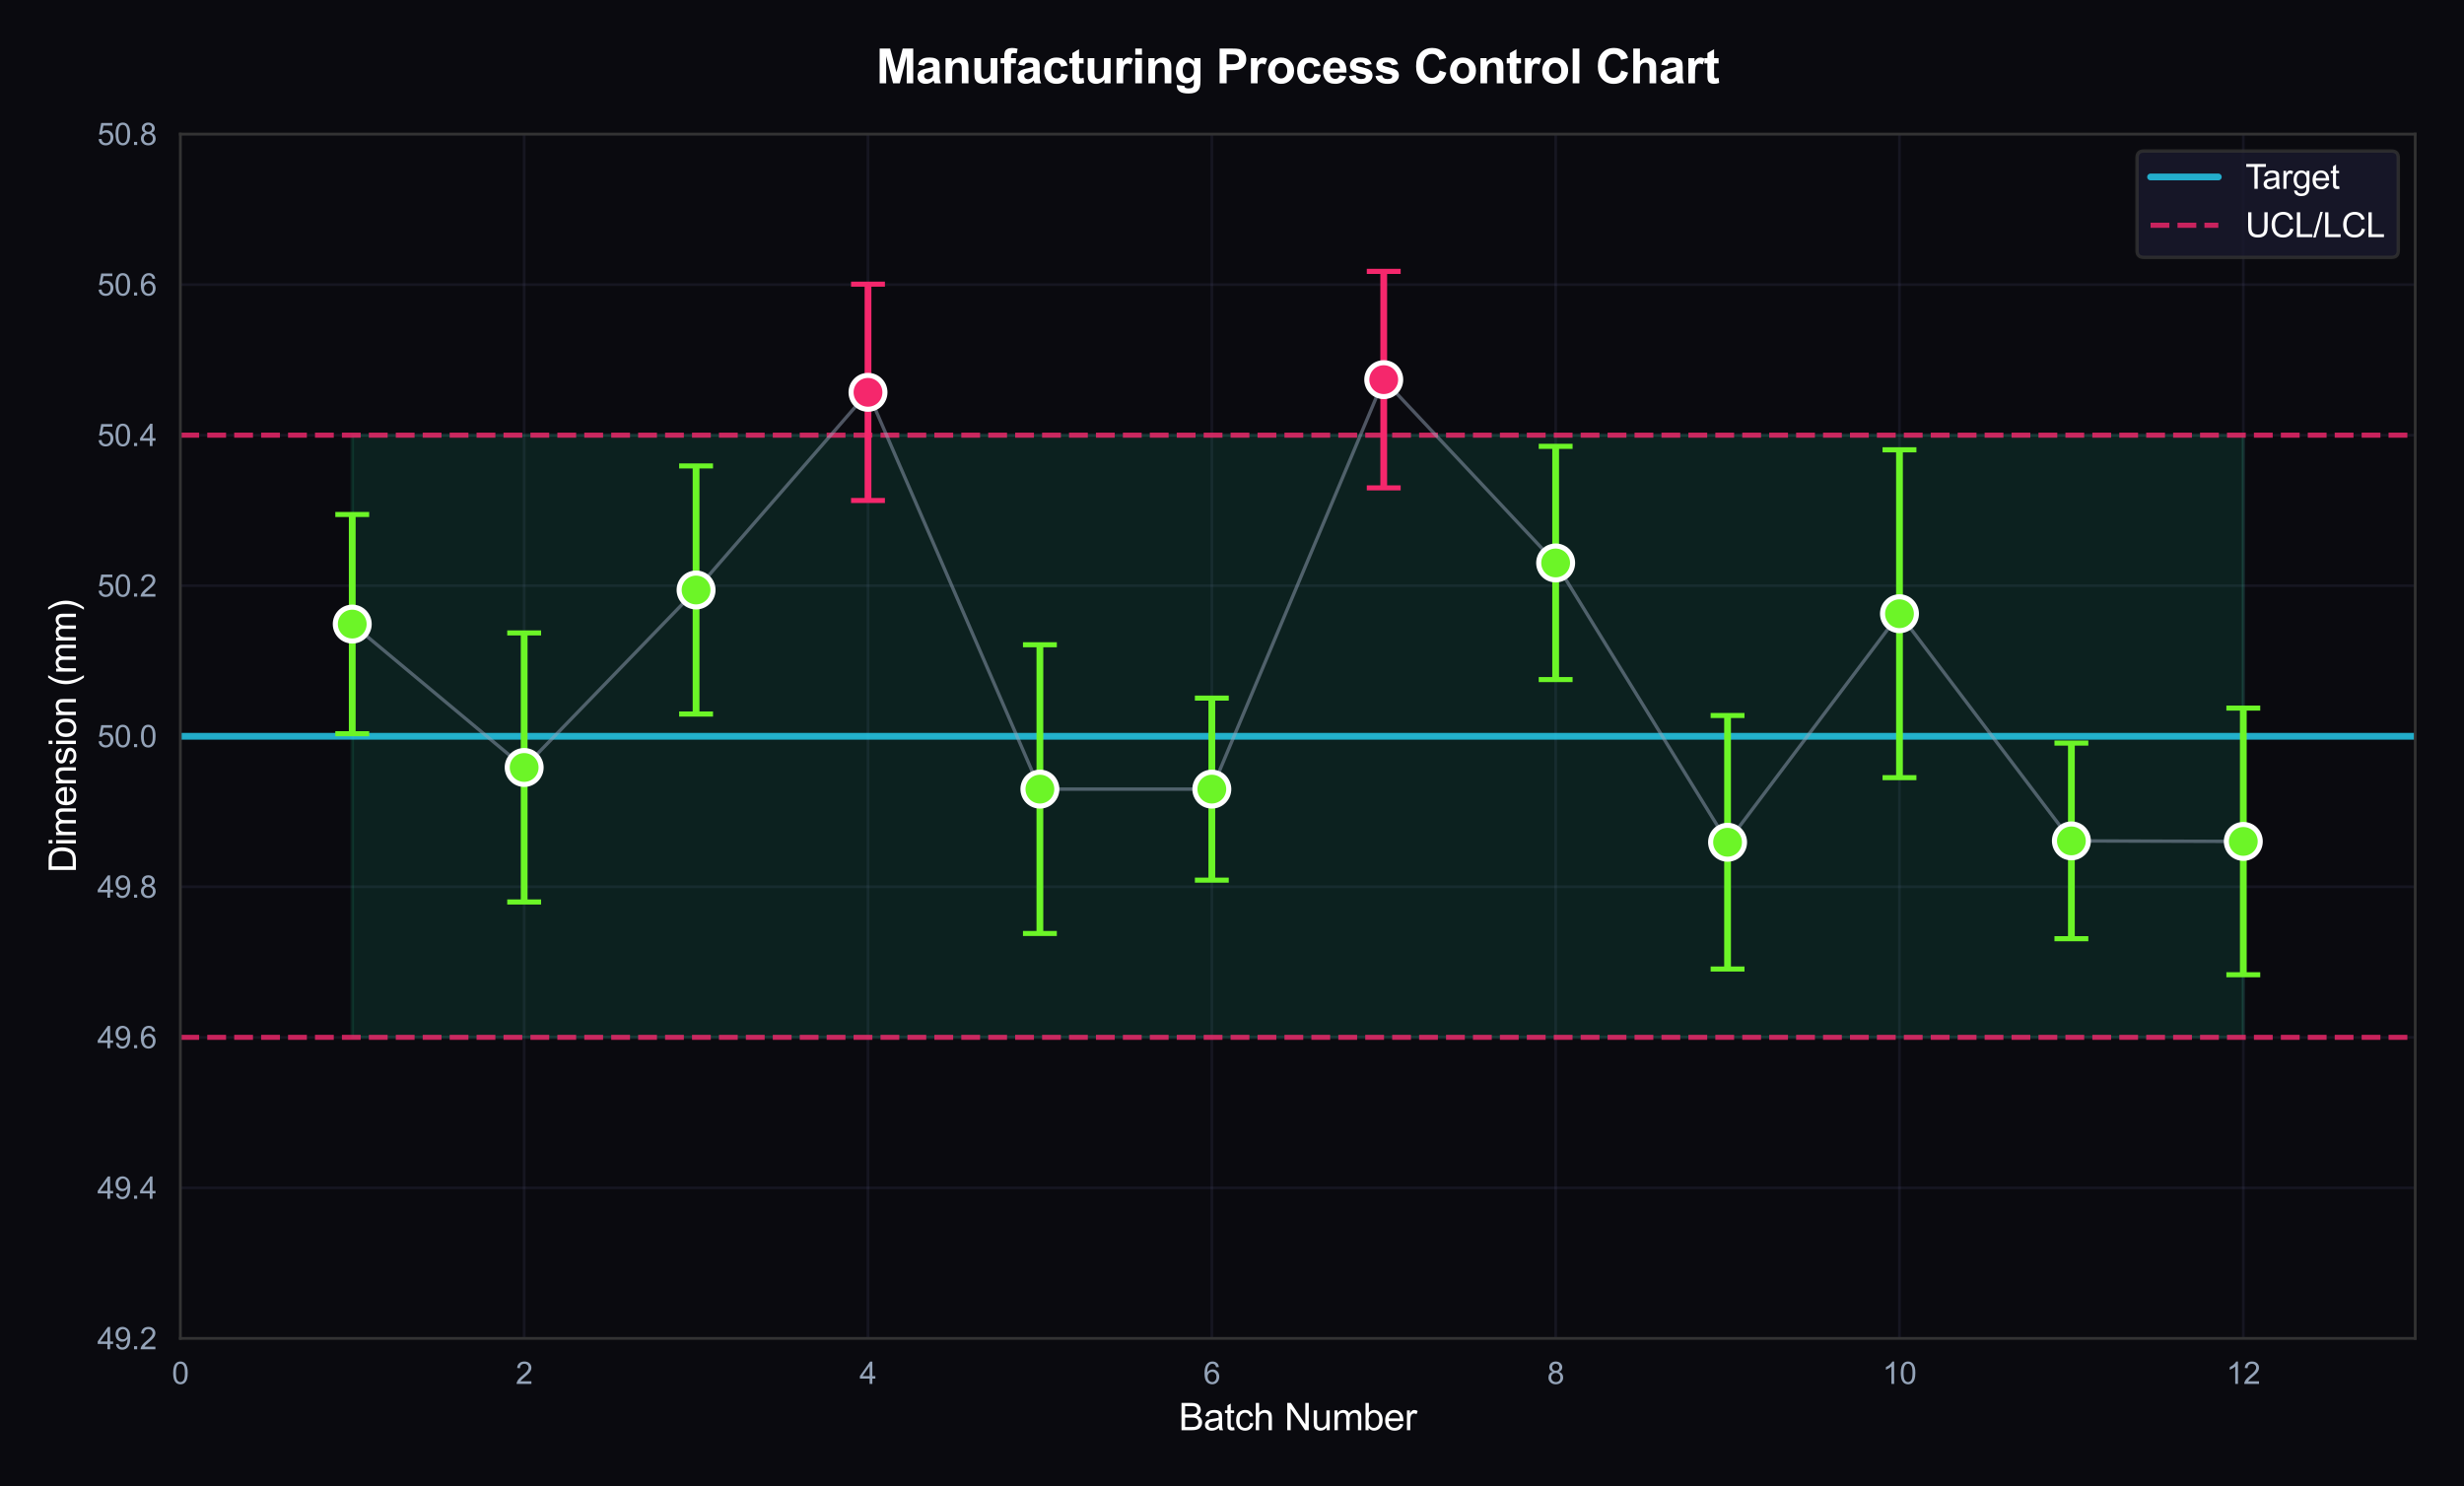 <?xml version="1.0" encoding="utf-8" standalone="no"?>
<!DOCTYPE svg PUBLIC "-//W3C//DTD SVG 1.1//EN"
  "http://www.w3.org/Graphics/SVG/1.1/DTD/svg11.dtd">
<svg xmlns:xlink="http://www.w3.org/1999/xlink" viewBox="0 0 727.408 438.882" xmlns="http://www.w3.org/2000/svg" version="1.1">
 <defs>
  <style type="text/css">*{stroke-linejoin: round; stroke-linecap: butt}</style>
 </defs>
 <g id="figure_1">
  <g id="patch_1">
   <path d="M 0 438.882 
L 727.408 438.882 
L 727.408 -0 
L 0 -0 
z
" style="fill: #0a0a0f"/>
  </g>
  <g id="axes_1">
   <g id="patch_2">
    <path d="M 53.238 395.192 
L 713.008 395.192 
L 713.008 39.592 
L 53.238 39.592 
z
" style="fill: #0a0a0f"/>
   </g>
   <g id="matplotlib.axis_1">
    <g id="xtick_1">
     <g id="line2d_1">
      <path d="M 53.238 395.192 
L 53.238 39.592 
" clip-path="url(#p0e50ec2ca8)" style="fill: none; stroke: #4a4a6a; stroke-opacity: 0.2; stroke-width: 0.8; stroke-linecap: round"/>
     </g>
     <g id="text_1">
      <!-- 0 -->
      <g style="fill: #94a3b8" transform="translate(50.735 408.634) scale(0.09 -0.09)">
       <defs>
        <path id="ArialMT-30" d="M 266 2259 
Q 266 3072 433 3567 
Q 600 4063 929 4331 
Q 1259 4600 1759 4600 
Q 2128 4600 2406 4451 
Q 2684 4303 2865 4023 
Q 3047 3744 3150 3342 
Q 3253 2941 3253 2259 
Q 3253 1453 3087 958 
Q 2922 463 2592 192 
Q 2263 -78 1759 -78 
Q 1097 -78 719 397 
Q 266 969 266 2259 
z
M 844 2259 
Q 844 1131 1108 757 
Q 1372 384 1759 384 
Q 2147 384 2411 759 
Q 2675 1134 2675 2259 
Q 2675 3391 2411 3762 
Q 2147 4134 1753 4134 
Q 1366 4134 1134 3806 
Q 844 3388 844 2259 
z
" transform="scale(0.016)"/>
       </defs>
       <use xlink:href="#ArialMT-30"/>
      </g>
     </g>
    </g>
    <g id="xtick_2">
     <g id="line2d_2">
      <path d="M 154.741 395.192 
L 154.741 39.592 
" clip-path="url(#p0e50ec2ca8)" style="fill: none; stroke: #4a4a6a; stroke-opacity: 0.2; stroke-width: 0.8; stroke-linecap: round"/>
     </g>
     <g id="text_2">
      <!-- 2 -->
      <g style="fill: #94a3b8" transform="translate(152.238 408.634) scale(0.09 -0.09)">
       <defs>
        <path id="ArialMT-32" d="M 3222 541 
L 3222 0 
L 194 0 
Q 188 203 259 391 
Q 375 700 629 1000 
Q 884 1300 1366 1694 
Q 2113 2306 2375 2664 
Q 2638 3022 2638 3341 
Q 2638 3675 2398 3904 
Q 2159 4134 1775 4134 
Q 1369 4134 1125 3890 
Q 881 3647 878 3216 
L 300 3275 
Q 359 3922 746 4261 
Q 1134 4600 1788 4600 
Q 2447 4600 2831 4234 
Q 3216 3869 3216 3328 
Q 3216 3053 3103 2787 
Q 2991 2522 2730 2228 
Q 2469 1934 1863 1422 
Q 1356 997 1212 845 
Q 1069 694 975 541 
L 3222 541 
z
" transform="scale(0.016)"/>
       </defs>
       <use xlink:href="#ArialMT-32"/>
      </g>
     </g>
    </g>
    <g id="xtick_3">
     <g id="line2d_3">
      <path d="M 256.244 395.192 
L 256.244 39.592 
" clip-path="url(#p0e50ec2ca8)" style="fill: none; stroke: #4a4a6a; stroke-opacity: 0.2; stroke-width: 0.8; stroke-linecap: round"/>
     </g>
     <g id="text_3">
      <!-- 4 -->
      <g style="fill: #94a3b8" transform="translate(253.741 408.634) scale(0.09 -0.09)">
       <defs>
        <path id="ArialMT-34" d="M 2069 0 
L 2069 1097 
L 81 1097 
L 81 1613 
L 2172 4581 
L 2631 4581 
L 2631 1613 
L 3250 1613 
L 3250 1097 
L 2631 1097 
L 2631 0 
L 2069 0 
z
M 2069 1613 
L 2069 3678 
L 634 1613 
L 2069 1613 
z
" transform="scale(0.016)"/>
       </defs>
       <use xlink:href="#ArialMT-34"/>
      </g>
     </g>
    </g>
    <g id="xtick_4">
     <g id="line2d_4">
      <path d="M 357.747 395.192 
L 357.747 39.592 
" clip-path="url(#p0e50ec2ca8)" style="fill: none; stroke: #4a4a6a; stroke-opacity: 0.2; stroke-width: 0.8; stroke-linecap: round"/>
     </g>
     <g id="text_4">
      <!-- 6 -->
      <g style="fill: #94a3b8" transform="translate(355.244 408.634) scale(0.09 -0.09)">
       <defs>
        <path id="ArialMT-36" d="M 3184 3459 
L 2625 3416 
Q 2550 3747 2413 3897 
Q 2184 4138 1850 4138 
Q 1581 4138 1378 3988 
Q 1113 3794 959 3422 
Q 806 3050 800 2363 
Q 1003 2672 1297 2822 
Q 1591 2972 1913 2972 
Q 2475 2972 2870 2558 
Q 3266 2144 3266 1488 
Q 3266 1056 3080 686 
Q 2894 316 2569 119 
Q 2244 -78 1831 -78 
Q 1128 -78 684 439 
Q 241 956 241 2144 
Q 241 3472 731 4075 
Q 1159 4600 1884 4600 
Q 2425 4600 2770 4297 
Q 3116 3994 3184 3459 
z
M 888 1484 
Q 888 1194 1011 928 
Q 1134 663 1356 523 
Q 1578 384 1822 384 
Q 2178 384 2434 671 
Q 2691 959 2691 1453 
Q 2691 1928 2437 2201 
Q 2184 2475 1800 2475 
Q 1419 2475 1153 2201 
Q 888 1928 888 1484 
z
" transform="scale(0.016)"/>
       </defs>
       <use xlink:href="#ArialMT-36"/>
      </g>
     </g>
    </g>
    <g id="xtick_5">
     <g id="line2d_5">
      <path d="M 459.25 395.192 
L 459.25 39.592 
" clip-path="url(#p0e50ec2ca8)" style="fill: none; stroke: #4a4a6a; stroke-opacity: 0.2; stroke-width: 0.8; stroke-linecap: round"/>
     </g>
     <g id="text_5">
      <!-- 8 -->
      <g style="fill: #94a3b8" transform="translate(456.748 408.634) scale(0.09 -0.09)">
       <defs>
        <path id="ArialMT-38" d="M 1131 2484 
Q 781 2613 612 2850 
Q 444 3088 444 3419 
Q 444 3919 803 4259 
Q 1163 4600 1759 4600 
Q 2359 4600 2725 4251 
Q 3091 3903 3091 3403 
Q 3091 3084 2923 2848 
Q 2756 2613 2416 2484 
Q 2838 2347 3058 2040 
Q 3278 1734 3278 1309 
Q 3278 722 2862 322 
Q 2447 -78 1769 -78 
Q 1091 -78 675 323 
Q 259 725 259 1325 
Q 259 1772 486 2073 
Q 713 2375 1131 2484 
z
M 1019 3438 
Q 1019 3113 1228 2906 
Q 1438 2700 1772 2700 
Q 2097 2700 2305 2904 
Q 2513 3109 2513 3406 
Q 2513 3716 2298 3927 
Q 2084 4138 1766 4138 
Q 1444 4138 1231 3931 
Q 1019 3725 1019 3438 
z
M 838 1322 
Q 838 1081 952 856 
Q 1066 631 1291 507 
Q 1516 384 1775 384 
Q 2178 384 2440 643 
Q 2703 903 2703 1303 
Q 2703 1709 2433 1975 
Q 2163 2241 1756 2241 
Q 1359 2241 1098 1978 
Q 838 1716 838 1322 
z
" transform="scale(0.016)"/>
       </defs>
       <use xlink:href="#ArialMT-38"/>
      </g>
     </g>
    </g>
    <g id="xtick_6">
     <g id="line2d_6">
      <path d="M 560.753 395.192 
L 560.753 39.592 
" clip-path="url(#p0e50ec2ca8)" style="fill: none; stroke: #4a4a6a; stroke-opacity: 0.2; stroke-width: 0.8; stroke-linecap: round"/>
     </g>
     <g id="text_6">
      <!-- 10 -->
      <g style="fill: #94a3b8" transform="translate(555.748 408.634) scale(0.09 -0.09)">
       <defs>
        <path id="ArialMT-31" d="M 2384 0 
L 1822 0 
L 1822 3584 
Q 1619 3391 1289 3197 
Q 959 3003 697 2906 
L 697 3450 
Q 1169 3672 1522 3987 
Q 1875 4303 2022 4600 
L 2384 4600 
L 2384 0 
z
" transform="scale(0.016)"/>
       </defs>
       <use xlink:href="#ArialMT-31"/>
       <use xlink:href="#ArialMT-30" transform="translate(55.615 0)"/>
      </g>
     </g>
    </g>
    <g id="xtick_7">
     <g id="line2d_7">
      <path d="M 662.256 395.192 
L 662.256 39.592 
" clip-path="url(#p0e50ec2ca8)" style="fill: none; stroke: #4a4a6a; stroke-opacity: 0.2; stroke-width: 0.8; stroke-linecap: round"/>
     </g>
     <g id="text_7">
      <!-- 12 -->
      <g style="fill: #94a3b8" transform="translate(657.251 408.634) scale(0.09 -0.09)">
       <use xlink:href="#ArialMT-31"/>
       <use xlink:href="#ArialMT-32" transform="translate(55.615 0)"/>
      </g>
     </g>
    </g>
    <g id="text_8">
     <!-- Batch Number -->
     <g style="fill: #ffffff" transform="translate(347.971 422.296) scale(0.11 -0.11)">
      <defs>
       <path id="ArialMT-42" d="M 469 0 
L 469 4581 
L 2188 4581 
Q 2713 4581 3030 4442 
Q 3347 4303 3526 4014 
Q 3706 3725 3706 3409 
Q 3706 3116 3547 2856 
Q 3388 2597 3066 2438 
Q 3481 2316 3704 2022 
Q 3928 1728 3928 1328 
Q 3928 1006 3792 729 
Q 3656 453 3456 303 
Q 3256 153 2954 76 
Q 2653 0 2216 0 
L 469 0 
z
M 1075 2656 
L 2066 2656 
Q 2469 2656 2644 2709 
Q 2875 2778 2992 2937 
Q 3109 3097 3109 3338 
Q 3109 3566 3000 3739 
Q 2891 3913 2687 3977 
Q 2484 4041 1991 4041 
L 1075 4041 
L 1075 2656 
z
M 1075 541 
L 2216 541 
Q 2509 541 2628 563 
Q 2838 600 2978 687 
Q 3119 775 3209 942 
Q 3300 1109 3300 1328 
Q 3300 1584 3169 1773 
Q 3038 1963 2805 2039 
Q 2572 2116 2134 2116 
L 1075 2116 
L 1075 541 
z
" transform="scale(0.016)"/>
       <path id="ArialMT-61" d="M 2588 409 
Q 2275 144 1986 34 
Q 1697 -75 1366 -75 
Q 819 -75 525 192 
Q 231 459 231 875 
Q 231 1119 342 1320 
Q 453 1522 633 1644 
Q 813 1766 1038 1828 
Q 1203 1872 1538 1913 
Q 2219 1994 2541 2106 
Q 2544 2222 2544 2253 
Q 2544 2597 2384 2738 
Q 2169 2928 1744 2928 
Q 1347 2928 1158 2789 
Q 969 2650 878 2297 
L 328 2372 
Q 403 2725 575 2942 
Q 747 3159 1072 3276 
Q 1397 3394 1825 3394 
Q 2250 3394 2515 3294 
Q 2781 3194 2906 3042 
Q 3031 2891 3081 2659 
Q 3109 2516 3109 2141 
L 3109 1391 
Q 3109 606 3145 398 
Q 3181 191 3288 0 
L 2700 0 
Q 2613 175 2588 409 
z
M 2541 1666 
Q 2234 1541 1622 1453 
Q 1275 1403 1131 1340 
Q 988 1278 909 1158 
Q 831 1038 831 891 
Q 831 666 1001 516 
Q 1172 366 1500 366 
Q 1825 366 2078 508 
Q 2331 650 2450 897 
Q 2541 1088 2541 1459 
L 2541 1666 
z
" transform="scale(0.016)"/>
       <path id="ArialMT-74" d="M 1650 503 
L 1731 6 
Q 1494 -44 1306 -44 
Q 1000 -44 831 53 
Q 663 150 594 308 
Q 525 466 525 972 
L 525 2881 
L 113 2881 
L 113 3319 
L 525 3319 
L 525 4141 
L 1084 4478 
L 1084 3319 
L 1650 3319 
L 1650 2881 
L 1084 2881 
L 1084 941 
Q 1084 700 1114 631 
Q 1144 563 1211 522 
Q 1278 481 1403 481 
Q 1497 481 1650 503 
z
" transform="scale(0.016)"/>
       <path id="ArialMT-63" d="M 2588 1216 
L 3141 1144 
Q 3050 572 2676 248 
Q 2303 -75 1759 -75 
Q 1078 -75 664 370 
Q 250 816 250 1647 
Q 250 2184 428 2587 
Q 606 2991 970 3192 
Q 1334 3394 1763 3394 
Q 2303 3394 2647 3120 
Q 2991 2847 3088 2344 
L 2541 2259 
Q 2463 2594 2264 2762 
Q 2066 2931 1784 2931 
Q 1359 2931 1093 2626 
Q 828 2322 828 1663 
Q 828 994 1084 691 
Q 1341 388 1753 388 
Q 2084 388 2306 591 
Q 2528 794 2588 1216 
z
" transform="scale(0.016)"/>
       <path id="ArialMT-68" d="M 422 0 
L 422 4581 
L 984 4581 
L 984 2938 
Q 1378 3394 1978 3394 
Q 2347 3394 2619 3248 
Q 2891 3103 3008 2847 
Q 3125 2591 3125 2103 
L 3125 0 
L 2563 0 
L 2563 2103 
Q 2563 2525 2380 2717 
Q 2197 2909 1863 2909 
Q 1613 2909 1392 2779 
Q 1172 2650 1078 2428 
Q 984 2206 984 1816 
L 984 0 
L 422 0 
z
" transform="scale(0.016)"/>
       <path id="ArialMT-20" transform="scale(0.016)"/>
       <path id="ArialMT-4e" d="M 488 0 
L 488 4581 
L 1109 4581 
L 3516 984 
L 3516 4581 
L 4097 4581 
L 4097 0 
L 3475 0 
L 1069 3600 
L 1069 0 
L 488 0 
z
" transform="scale(0.016)"/>
       <path id="ArialMT-75" d="M 2597 0 
L 2597 488 
Q 2209 -75 1544 -75 
Q 1250 -75 995 37 
Q 741 150 617 320 
Q 494 491 444 738 
Q 409 903 409 1263 
L 409 3319 
L 972 3319 
L 972 1478 
Q 972 1038 1006 884 
Q 1059 663 1231 536 
Q 1403 409 1656 409 
Q 1909 409 2131 539 
Q 2353 669 2445 892 
Q 2538 1116 2538 1541 
L 2538 3319 
L 3100 3319 
L 3100 0 
L 2597 0 
z
" transform="scale(0.016)"/>
       <path id="ArialMT-6d" d="M 422 0 
L 422 3319 
L 925 3319 
L 925 2853 
Q 1081 3097 1340 3245 
Q 1600 3394 1931 3394 
Q 2300 3394 2536 3241 
Q 2772 3088 2869 2813 
Q 3263 3394 3894 3394 
Q 4388 3394 4653 3120 
Q 4919 2847 4919 2278 
L 4919 0 
L 4359 0 
L 4359 2091 
Q 4359 2428 4304 2576 
Q 4250 2725 4106 2815 
Q 3963 2906 3769 2906 
Q 3419 2906 3187 2673 
Q 2956 2441 2956 1928 
L 2956 0 
L 2394 0 
L 2394 2156 
Q 2394 2531 2256 2718 
Q 2119 2906 1806 2906 
Q 1569 2906 1367 2781 
Q 1166 2656 1075 2415 
Q 984 2175 984 1722 
L 984 0 
L 422 0 
z
" transform="scale(0.016)"/>
       <path id="ArialMT-62" d="M 941 0 
L 419 0 
L 419 4581 
L 981 4581 
L 981 2947 
Q 1338 3394 1891 3394 
Q 2197 3394 2470 3270 
Q 2744 3147 2920 2923 
Q 3097 2700 3197 2384 
Q 3297 2069 3297 1709 
Q 3297 856 2875 390 
Q 2453 -75 1863 -75 
Q 1275 -75 941 416 
L 941 0 
z
M 934 1684 
Q 934 1088 1097 822 
Q 1363 388 1816 388 
Q 2184 388 2453 708 
Q 2722 1028 2722 1663 
Q 2722 2313 2464 2622 
Q 2206 2931 1841 2931 
Q 1472 2931 1203 2611 
Q 934 2291 934 1684 
z
" transform="scale(0.016)"/>
       <path id="ArialMT-65" d="M 2694 1069 
L 3275 997 
Q 3138 488 2766 206 
Q 2394 -75 1816 -75 
Q 1088 -75 661 373 
Q 234 822 234 1631 
Q 234 2469 665 2931 
Q 1097 3394 1784 3394 
Q 2450 3394 2872 2941 
Q 3294 2488 3294 1666 
Q 3294 1616 3291 1516 
L 816 1516 
Q 847 969 1125 678 
Q 1403 388 1819 388 
Q 2128 388 2347 550 
Q 2566 713 2694 1069 
z
M 847 1978 
L 2700 1978 
Q 2663 2397 2488 2606 
Q 2219 2931 1791 2931 
Q 1403 2931 1139 2672 
Q 875 2413 847 1978 
z
" transform="scale(0.016)"/>
       <path id="ArialMT-72" d="M 416 0 
L 416 3319 
L 922 3319 
L 922 2816 
Q 1116 3169 1280 3281 
Q 1444 3394 1641 3394 
Q 1925 3394 2219 3213 
L 2025 2691 
Q 1819 2813 1613 2813 
Q 1428 2813 1281 2702 
Q 1134 2591 1072 2394 
Q 978 2094 978 1738 
L 978 0 
L 416 0 
z
" transform="scale(0.016)"/>
      </defs>
      <use xlink:href="#ArialMT-42"/>
      <use xlink:href="#ArialMT-61" transform="translate(66.699 0)"/>
      <use xlink:href="#ArialMT-74" transform="translate(122.314 0)"/>
      <use xlink:href="#ArialMT-63" transform="translate(150.098 0)"/>
      <use xlink:href="#ArialMT-68" transform="translate(200.098 0)"/>
      <use xlink:href="#ArialMT-20" transform="translate(255.713 0)"/>
      <use xlink:href="#ArialMT-4e" transform="translate(283.496 0)"/>
      <use xlink:href="#ArialMT-75" transform="translate(355.713 0)"/>
      <use xlink:href="#ArialMT-6d" transform="translate(411.328 0)"/>
      <use xlink:href="#ArialMT-62" transform="translate(494.629 0)"/>
      <use xlink:href="#ArialMT-65" transform="translate(550.244 0)"/>
      <use xlink:href="#ArialMT-72" transform="translate(605.859 0)"/>
     </g>
    </g>
   </g>
   <g id="matplotlib.axis_2">
    <g id="ytick_1">
     <g id="line2d_8">
      <path d="M 53.238 395.192 
L 713.008 395.192 
" clip-path="url(#p0e50ec2ca8)" style="fill: none; stroke: #4a4a6a; stroke-opacity: 0.2; stroke-width: 0.8; stroke-linecap: round"/>
     </g>
     <g id="text_9">
      <!-- 49.2 -->
      <g style="fill: #94a3b8" transform="translate(28.723 398.413) scale(0.09 -0.09)">
       <defs>
        <path id="ArialMT-39" d="M 350 1059 
L 891 1109 
Q 959 728 1153 556 
Q 1347 384 1650 384 
Q 1909 384 2104 503 
Q 2300 622 2425 820 
Q 2550 1019 2634 1356 
Q 2719 1694 2719 2044 
Q 2719 2081 2716 2156 
Q 2547 1888 2255 1720 
Q 1963 1553 1622 1553 
Q 1053 1553 659 1965 
Q 266 2378 266 3053 
Q 266 3750 677 4175 
Q 1088 4600 1706 4600 
Q 2153 4600 2523 4359 
Q 2894 4119 3086 3673 
Q 3278 3228 3278 2384 
Q 3278 1506 3087 986 
Q 2897 466 2520 194 
Q 2144 -78 1638 -78 
Q 1100 -78 759 220 
Q 419 519 350 1059 
z
M 2653 3081 
Q 2653 3566 2395 3850 
Q 2138 4134 1775 4134 
Q 1400 4134 1122 3828 
Q 844 3522 844 3034 
Q 844 2597 1108 2323 
Q 1372 2050 1759 2050 
Q 2150 2050 2401 2323 
Q 2653 2597 2653 3081 
z
" transform="scale(0.016)"/>
        <path id="ArialMT-2e" d="M 581 0 
L 581 641 
L 1222 641 
L 1222 0 
L 581 0 
z
" transform="scale(0.016)"/>
       </defs>
       <use xlink:href="#ArialMT-34"/>
       <use xlink:href="#ArialMT-39" transform="translate(55.615 0)"/>
       <use xlink:href="#ArialMT-2e" transform="translate(111.23 0)"/>
       <use xlink:href="#ArialMT-32" transform="translate(139.014 0)"/>
      </g>
     </g>
    </g>
    <g id="ytick_2">
     <g id="line2d_9">
      <path d="M 53.238 350.742 
L 713.008 350.742 
" clip-path="url(#p0e50ec2ca8)" style="fill: none; stroke: #4a4a6a; stroke-opacity: 0.2; stroke-width: 0.8; stroke-linecap: round"/>
     </g>
     <g id="text_10">
      <!-- 49.4 -->
      <g style="fill: #94a3b8" transform="translate(28.723 353.963) scale(0.09 -0.09)">
       <use xlink:href="#ArialMT-34"/>
       <use xlink:href="#ArialMT-39" transform="translate(55.615 0)"/>
       <use xlink:href="#ArialMT-2e" transform="translate(111.23 0)"/>
       <use xlink:href="#ArialMT-34" transform="translate(139.014 0)"/>
      </g>
     </g>
    </g>
    <g id="ytick_3">
     <g id="line2d_10">
      <path d="M 53.238 306.292 
L 713.008 306.292 
" clip-path="url(#p0e50ec2ca8)" style="fill: none; stroke: #4a4a6a; stroke-opacity: 0.2; stroke-width: 0.8; stroke-linecap: round"/>
     </g>
     <g id="text_11">
      <!-- 49.6 -->
      <g style="fill: #94a3b8" transform="translate(28.723 309.513) scale(0.09 -0.09)">
       <use xlink:href="#ArialMT-34"/>
       <use xlink:href="#ArialMT-39" transform="translate(55.615 0)"/>
       <use xlink:href="#ArialMT-2e" transform="translate(111.23 0)"/>
       <use xlink:href="#ArialMT-36" transform="translate(139.014 0)"/>
      </g>
     </g>
    </g>
    <g id="ytick_4">
     <g id="line2d_11">
      <path d="M 53.238 261.842 
L 713.008 261.842 
" clip-path="url(#p0e50ec2ca8)" style="fill: none; stroke: #4a4a6a; stroke-opacity: 0.2; stroke-width: 0.8; stroke-linecap: round"/>
     </g>
     <g id="text_12">
      <!-- 49.8 -->
      <g style="fill: #94a3b8" transform="translate(28.723 265.063) scale(0.09 -0.09)">
       <use xlink:href="#ArialMT-34"/>
       <use xlink:href="#ArialMT-39" transform="translate(55.615 0)"/>
       <use xlink:href="#ArialMT-2e" transform="translate(111.23 0)"/>
       <use xlink:href="#ArialMT-38" transform="translate(139.014 0)"/>
      </g>
     </g>
    </g>
    <g id="ytick_5">
     <g id="line2d_12">
      <path d="M 53.238 217.392 
L 713.008 217.392 
" clip-path="url(#p0e50ec2ca8)" style="fill: none; stroke: #4a4a6a; stroke-opacity: 0.2; stroke-width: 0.8; stroke-linecap: round"/>
     </g>
     <g id="text_13">
      <!-- 50.0 -->
      <g style="fill: #94a3b8" transform="translate(28.723 220.613) scale(0.09 -0.09)">
       <defs>
        <path id="ArialMT-35" d="M 266 1200 
L 856 1250 
Q 922 819 1161 601 
Q 1400 384 1738 384 
Q 2144 384 2425 690 
Q 2706 997 2706 1503 
Q 2706 1984 2436 2262 
Q 2166 2541 1728 2541 
Q 1456 2541 1237 2417 
Q 1019 2294 894 2097 
L 366 2166 
L 809 4519 
L 3088 4519 
L 3088 3981 
L 1259 3981 
L 1013 2750 
Q 1425 3038 1878 3038 
Q 2478 3038 2890 2622 
Q 3303 2206 3303 1553 
Q 3303 931 2941 478 
Q 2500 -78 1738 -78 
Q 1113 -78 717 272 
Q 322 622 266 1200 
z
" transform="scale(0.016)"/>
       </defs>
       <use xlink:href="#ArialMT-35"/>
       <use xlink:href="#ArialMT-30" transform="translate(55.615 0)"/>
       <use xlink:href="#ArialMT-2e" transform="translate(111.23 0)"/>
       <use xlink:href="#ArialMT-30" transform="translate(139.014 0)"/>
      </g>
     </g>
    </g>
    <g id="ytick_6">
     <g id="line2d_13">
      <path d="M 53.238 172.942 
L 713.008 172.942 
" clip-path="url(#p0e50ec2ca8)" style="fill: none; stroke: #4a4a6a; stroke-opacity: 0.2; stroke-width: 0.8; stroke-linecap: round"/>
     </g>
     <g id="text_14">
      <!-- 50.2 -->
      <g style="fill: #94a3b8" transform="translate(28.723 176.163) scale(0.09 -0.09)">
       <use xlink:href="#ArialMT-35"/>
       <use xlink:href="#ArialMT-30" transform="translate(55.615 0)"/>
       <use xlink:href="#ArialMT-2e" transform="translate(111.23 0)"/>
       <use xlink:href="#ArialMT-32" transform="translate(139.014 0)"/>
      </g>
     </g>
    </g>
    <g id="ytick_7">
     <g id="line2d_14">
      <path d="M 53.238 128.492 
L 713.008 128.492 
" clip-path="url(#p0e50ec2ca8)" style="fill: none; stroke: #4a4a6a; stroke-opacity: 0.2; stroke-width: 0.8; stroke-linecap: round"/>
     </g>
     <g id="text_15">
      <!-- 50.4 -->
      <g style="fill: #94a3b8" transform="translate(28.723 131.713) scale(0.09 -0.09)">
       <use xlink:href="#ArialMT-35"/>
       <use xlink:href="#ArialMT-30" transform="translate(55.615 0)"/>
       <use xlink:href="#ArialMT-2e" transform="translate(111.23 0)"/>
       <use xlink:href="#ArialMT-34" transform="translate(139.014 0)"/>
      </g>
     </g>
    </g>
    <g id="ytick_8">
     <g id="line2d_15">
      <path d="M 53.238 84.042 
L 713.008 84.042 
" clip-path="url(#p0e50ec2ca8)" style="fill: none; stroke: #4a4a6a; stroke-opacity: 0.2; stroke-width: 0.8; stroke-linecap: round"/>
     </g>
     <g id="text_16">
      <!-- 50.6 -->
      <g style="fill: #94a3b8" transform="translate(28.723 87.263) scale(0.09 -0.09)">
       <use xlink:href="#ArialMT-35"/>
       <use xlink:href="#ArialMT-30" transform="translate(55.615 0)"/>
       <use xlink:href="#ArialMT-2e" transform="translate(111.23 0)"/>
       <use xlink:href="#ArialMT-36" transform="translate(139.014 0)"/>
      </g>
     </g>
    </g>
    <g id="ytick_9">
     <g id="line2d_16">
      <path d="M 53.238 39.592 
L 713.008 39.592 
" clip-path="url(#p0e50ec2ca8)" style="fill: none; stroke: #4a4a6a; stroke-opacity: 0.2; stroke-width: 0.8; stroke-linecap: round"/>
     </g>
     <g id="text_17">
      <!-- 50.8 -->
      <g style="fill: #94a3b8" transform="translate(28.723 42.813) scale(0.09 -0.09)">
       <use xlink:href="#ArialMT-35"/>
       <use xlink:href="#ArialMT-30" transform="translate(55.615 0)"/>
       <use xlink:href="#ArialMT-2e" transform="translate(111.23 0)"/>
       <use xlink:href="#ArialMT-38" transform="translate(139.014 0)"/>
      </g>
     </g>
    </g>
    <g id="text_18">
     <!-- Dimension (mm) -->
     <g style="fill: #ffffff" transform="translate(22.408 257.726) rotate(-90) scale(0.11 -0.11)">
      <defs>
       <path id="ArialMT-44" d="M 494 0 
L 494 4581 
L 2072 4581 
Q 2606 4581 2888 4516 
Q 3281 4425 3559 4188 
Q 3922 3881 4101 3404 
Q 4281 2928 4281 2316 
Q 4281 1794 4159 1391 
Q 4038 988 3847 723 
Q 3656 459 3429 307 
Q 3203 156 2883 78 
Q 2563 0 2147 0 
L 494 0 
z
M 1100 541 
L 2078 541 
Q 2531 541 2789 625 
Q 3047 709 3200 863 
Q 3416 1078 3536 1442 
Q 3656 1806 3656 2325 
Q 3656 3044 3420 3430 
Q 3184 3816 2847 3947 
Q 2603 4041 2063 4041 
L 1100 4041 
L 1100 541 
z
" transform="scale(0.016)"/>
       <path id="ArialMT-69" d="M 425 3934 
L 425 4581 
L 988 4581 
L 988 3934 
L 425 3934 
z
M 425 0 
L 425 3319 
L 988 3319 
L 988 0 
L 425 0 
z
" transform="scale(0.016)"/>
       <path id="ArialMT-6e" d="M 422 0 
L 422 3319 
L 928 3319 
L 928 2847 
Q 1294 3394 1984 3394 
Q 2284 3394 2536 3286 
Q 2788 3178 2913 3003 
Q 3038 2828 3088 2588 
Q 3119 2431 3119 2041 
L 3119 0 
L 2556 0 
L 2556 2019 
Q 2556 2363 2490 2533 
Q 2425 2703 2258 2804 
Q 2091 2906 1866 2906 
Q 1506 2906 1245 2678 
Q 984 2450 984 1813 
L 984 0 
L 422 0 
z
" transform="scale(0.016)"/>
       <path id="ArialMT-73" d="M 197 991 
L 753 1078 
Q 800 744 1014 566 
Q 1228 388 1613 388 
Q 2000 388 2187 545 
Q 2375 703 2375 916 
Q 2375 1106 2209 1216 
Q 2094 1291 1634 1406 
Q 1016 1563 777 1677 
Q 538 1791 414 1992 
Q 291 2194 291 2438 
Q 291 2659 392 2848 
Q 494 3038 669 3163 
Q 800 3259 1026 3326 
Q 1253 3394 1513 3394 
Q 1903 3394 2198 3281 
Q 2494 3169 2634 2976 
Q 2775 2784 2828 2463 
L 2278 2388 
Q 2241 2644 2061 2787 
Q 1881 2931 1553 2931 
Q 1166 2931 1000 2803 
Q 834 2675 834 2503 
Q 834 2394 903 2306 
Q 972 2216 1119 2156 
Q 1203 2125 1616 2013 
Q 2213 1853 2448 1751 
Q 2684 1650 2818 1456 
Q 2953 1263 2953 975 
Q 2953 694 2789 445 
Q 2625 197 2315 61 
Q 2006 -75 1616 -75 
Q 969 -75 630 194 
Q 291 463 197 991 
z
" transform="scale(0.016)"/>
       <path id="ArialMT-6f" d="M 213 1659 
Q 213 2581 725 3025 
Q 1153 3394 1769 3394 
Q 2453 3394 2887 2945 
Q 3322 2497 3322 1706 
Q 3322 1066 3130 698 
Q 2938 331 2570 128 
Q 2203 -75 1769 -75 
Q 1072 -75 642 372 
Q 213 819 213 1659 
z
M 791 1659 
Q 791 1022 1069 705 
Q 1347 388 1769 388 
Q 2188 388 2466 706 
Q 2744 1025 2744 1678 
Q 2744 2294 2464 2611 
Q 2184 2928 1769 2928 
Q 1347 2928 1069 2612 
Q 791 2297 791 1659 
z
" transform="scale(0.016)"/>
       <path id="ArialMT-28" d="M 1497 -1347 
Q 1031 -759 709 28 
Q 388 816 388 1659 
Q 388 2403 628 3084 
Q 909 3875 1497 4659 
L 1900 4659 
Q 1522 4009 1400 3731 
Q 1209 3300 1100 2831 
Q 966 2247 966 1656 
Q 966 153 1900 -1347 
L 1497 -1347 
z
" transform="scale(0.016)"/>
       <path id="ArialMT-29" d="M 791 -1347 
L 388 -1347 
Q 1322 153 1322 1656 
Q 1322 2244 1188 2822 
Q 1081 3291 891 3722 
Q 769 4003 388 4659 
L 791 4659 
Q 1378 3875 1659 3084 
Q 1900 2403 1900 1659 
Q 1900 816 1576 28 
Q 1253 -759 791 -1347 
z
" transform="scale(0.016)"/>
      </defs>
      <use xlink:href="#ArialMT-44"/>
      <use xlink:href="#ArialMT-69" transform="translate(72.217 0)"/>
      <use xlink:href="#ArialMT-6d" transform="translate(94.434 0)"/>
      <use xlink:href="#ArialMT-65" transform="translate(177.734 0)"/>
      <use xlink:href="#ArialMT-6e" transform="translate(233.35 0)"/>
      <use xlink:href="#ArialMT-73" transform="translate(288.965 0)"/>
      <use xlink:href="#ArialMT-69" transform="translate(338.965 0)"/>
      <use xlink:href="#ArialMT-6f" transform="translate(361.182 0)"/>
      <use xlink:href="#ArialMT-6e" transform="translate(416.797 0)"/>
      <use xlink:href="#ArialMT-20" transform="translate(472.412 0)"/>
      <use xlink:href="#ArialMT-28" transform="translate(500.195 0)"/>
      <use xlink:href="#ArialMT-6d" transform="translate(533.496 0)"/>
      <use xlink:href="#ArialMT-6d" transform="translate(616.797 0)"/>
      <use xlink:href="#ArialMT-29" transform="translate(700.098 0)"/>
     </g>
    </g>
   </g>
   <g id="FillBetweenPolyCollection_1">
    <defs>
     <path id="m76d33c8c8b" d="M 103.989 -310.391 
L 103.989 -132.591 
L 154.741 -132.591 
L 205.492 -132.591 
L 256.244 -132.591 
L 306.995 -132.591 
L 357.747 -132.591 
L 408.498 -132.591 
L 459.25 -132.591 
L 510.002 -132.591 
L 560.753 -132.591 
L 611.505 -132.591 
L 662.256 -132.591 
L 662.256 -310.391 
L 662.256 -310.391 
L 611.505 -310.391 
L 560.753 -310.391 
L 510.002 -310.391 
L 459.25 -310.391 
L 408.498 -310.391 
L 357.747 -310.391 
L 306.995 -310.391 
L 256.244 -310.391 
L 205.492 -310.391 
L 154.741 -310.391 
L 103.989 -310.391 
z
" style="stroke: #27f5b0; stroke-opacity: 0.1"/>
    </defs>
    <g clip-path="url(#p0e50ec2ca8)">
     <use xlink:href="#m76d33c8c8b" x="0" y="438.882" style="fill: #27f5b0; fill-opacity: 0.1; stroke: #27f5b0; stroke-opacity: 0.1"/>
    </g>
   </g>
   <g id="line2d_17">
    <path d="M 53.238 217.392 
L 713.008 217.392 
" clip-path="url(#p0e50ec2ca8)" style="fill: none; stroke: #27d3f5; stroke-opacity: 0.8; stroke-width: 2; stroke-linecap: round"/>
   </g>
   <g id="line2d_18">
    <path d="M 53.238 128.492 
L 713.008 128.492 
" clip-path="url(#p0e50ec2ca8)" style="fill: none; stroke-dasharray: 5.55,2.4; stroke-dashoffset: 0; stroke: #f5276c; stroke-opacity: 0.8; stroke-width: 1.5"/>
   </g>
   <g id="line2d_19">
    <path d="M 53.238 306.292 
L 713.008 306.292 
" clip-path="url(#p0e50ec2ca8)" style="fill: none; stroke-dasharray: 5.55,2.4; stroke-dashoffset: 0; stroke: #f5276c; stroke-opacity: 0.8; stroke-width: 1.5"/>
   </g>
   <g id="LineCollection_1">
    <path d="M 103.989 216.641 
L 103.989 151.905 
" clip-path="url(#p0e50ec2ca8)" style="fill: none; stroke: #6cf527; stroke-width: 2"/>
   </g>
   <g id="line2d_20">
    <defs>
     <path id="m4763ad0f19" d="M 5 0 
L -5 -0 
" style="stroke: #6cf527; stroke-width: 1.5"/>
    </defs>
    <g clip-path="url(#p0e50ec2ca8)">
     <use xlink:href="#m4763ad0f19" x="103.989" y="216.641" style="fill: #6cf527; stroke: #6cf527; stroke-width: 1.5"/>
    </g>
   </g>
   <g id="line2d_21">
    <g clip-path="url(#p0e50ec2ca8)">
     <use xlink:href="#m4763ad0f19" x="103.989" y="151.905" style="fill: #6cf527; stroke: #6cf527; stroke-width: 1.5"/>
    </g>
   </g>
   <g id="LineCollection_2">
    <path d="M 154.741 266.329 
L 154.741 186.891 
" clip-path="url(#p0e50ec2ca8)" style="fill: none; stroke: #6cf527; stroke-width: 2"/>
   </g>
   <g id="line2d_22">
    <g clip-path="url(#p0e50ec2ca8)">
     <use xlink:href="#m4763ad0f19" x="154.741" y="266.329" style="fill: #6cf527; stroke: #6cf527; stroke-width: 1.5"/>
    </g>
   </g>
   <g id="line2d_23">
    <g clip-path="url(#p0e50ec2ca8)">
     <use xlink:href="#m4763ad0f19" x="154.741" y="186.891" style="fill: #6cf527; stroke: #6cf527; stroke-width: 1.5"/>
    </g>
   </g>
   <g id="LineCollection_3">
    <path d="M 205.492 210.832 
L 205.492 137.582 
" clip-path="url(#p0e50ec2ca8)" style="fill: none; stroke: #6cf527; stroke-width: 2"/>
   </g>
   <g id="line2d_24">
    <g clip-path="url(#p0e50ec2ca8)">
     <use xlink:href="#m4763ad0f19" x="205.492" y="210.832" style="fill: #6cf527; stroke: #6cf527; stroke-width: 1.5"/>
    </g>
   </g>
   <g id="line2d_25">
    <g clip-path="url(#p0e50ec2ca8)">
     <use xlink:href="#m4763ad0f19" x="205.492" y="137.582" style="fill: #6cf527; stroke: #6cf527; stroke-width: 1.5"/>
    </g>
   </g>
   <g id="LineCollection_4">
    <path d="M 256.244 147.777 
L 256.244 83.91 
" clip-path="url(#p0e50ec2ca8)" style="fill: none; stroke: #f5276c; stroke-width: 2"/>
   </g>
   <g id="line2d_26">
    <defs>
     <path id="ma0fc8111a0" d="M 5 0 
L -5 -0 
" style="stroke: #f5276c; stroke-width: 1.5"/>
    </defs>
    <g clip-path="url(#p0e50ec2ca8)">
     <use xlink:href="#ma0fc8111a0" x="256.244" y="147.777" style="fill: #f5276c; stroke: #f5276c; stroke-width: 1.5"/>
    </g>
   </g>
   <g id="line2d_27">
    <g clip-path="url(#p0e50ec2ca8)">
     <use xlink:href="#ma0fc8111a0" x="256.244" y="83.91" style="fill: #f5276c; stroke: #f5276c; stroke-width: 1.5"/>
    </g>
   </g>
   <g id="LineCollection_5">
    <path d="M 306.995 275.626 
L 306.995 190.381 
" clip-path="url(#p0e50ec2ca8)" style="fill: none; stroke: #6cf527; stroke-width: 2"/>
   </g>
   <g id="line2d_28">
    <g clip-path="url(#p0e50ec2ca8)">
     <use xlink:href="#m4763ad0f19" x="306.995" y="275.626" style="fill: #6cf527; stroke: #6cf527; stroke-width: 1.5"/>
    </g>
   </g>
   <g id="line2d_29">
    <g clip-path="url(#p0e50ec2ca8)">
     <use xlink:href="#m4763ad0f19" x="306.995" y="190.381" style="fill: #6cf527; stroke: #6cf527; stroke-width: 1.5"/>
    </g>
   </g>
   <g id="LineCollection_6">
    <path d="M 357.747 259.878 
L 357.747 206.127 
" clip-path="url(#p0e50ec2ca8)" style="fill: none; stroke: #6cf527; stroke-width: 2"/>
   </g>
   <g id="line2d_30">
    <g clip-path="url(#p0e50ec2ca8)">
     <use xlink:href="#m4763ad0f19" x="357.747" y="259.878" style="fill: #6cf527; stroke: #6cf527; stroke-width: 1.5"/>
    </g>
   </g>
   <g id="line2d_31">
    <g clip-path="url(#p0e50ec2ca8)">
     <use xlink:href="#m4763ad0f19" x="357.747" y="206.127" style="fill: #6cf527; stroke: #6cf527; stroke-width: 1.5"/>
    </g>
   </g>
   <g id="LineCollection_7">
    <path d="M 408.498 144.062 
L 408.498 80.133 
" clip-path="url(#p0e50ec2ca8)" style="fill: none; stroke: #f5276c; stroke-width: 2"/>
   </g>
   <g id="line2d_32">
    <g clip-path="url(#p0e50ec2ca8)">
     <use xlink:href="#ma0fc8111a0" x="408.498" y="144.062" style="fill: #f5276c; stroke: #f5276c; stroke-width: 1.5"/>
    </g>
   </g>
   <g id="line2d_33">
    <g clip-path="url(#p0e50ec2ca8)">
     <use xlink:href="#ma0fc8111a0" x="408.498" y="80.133" style="fill: #f5276c; stroke: #f5276c; stroke-width: 1.5"/>
    </g>
   </g>
   <g id="LineCollection_8">
    <path d="M 459.25 200.661 
L 459.25 131.784 
" clip-path="url(#p0e50ec2ca8)" style="fill: none; stroke: #6cf527; stroke-width: 2"/>
   </g>
   <g id="line2d_34">
    <g clip-path="url(#p0e50ec2ca8)">
     <use xlink:href="#m4763ad0f19" x="459.25" y="200.661" style="fill: #6cf527; stroke: #6cf527; stroke-width: 1.5"/>
    </g>
   </g>
   <g id="line2d_35">
    <g clip-path="url(#p0e50ec2ca8)">
     <use xlink:href="#m4763ad0f19" x="459.25" y="131.784" style="fill: #6cf527; stroke: #6cf527; stroke-width: 1.5"/>
    </g>
   </g>
   <g id="LineCollection_9">
    <path d="M 510.002 286.123 
L 510.002 211.265 
" clip-path="url(#p0e50ec2ca8)" style="fill: none; stroke: #6cf527; stroke-width: 2"/>
   </g>
   <g id="line2d_36">
    <g clip-path="url(#p0e50ec2ca8)">
     <use xlink:href="#m4763ad0f19" x="510.002" y="286.123" style="fill: #6cf527; stroke: #6cf527; stroke-width: 1.5"/>
    </g>
   </g>
   <g id="line2d_37">
    <g clip-path="url(#p0e50ec2ca8)">
     <use xlink:href="#m4763ad0f19" x="510.002" y="211.265" style="fill: #6cf527; stroke: #6cf527; stroke-width: 1.5"/>
    </g>
   </g>
   <g id="LineCollection_10">
    <path d="M 560.753 229.617 
L 560.753 132.816 
" clip-path="url(#p0e50ec2ca8)" style="fill: none; stroke: #6cf527; stroke-width: 2"/>
   </g>
   <g id="line2d_38">
    <g clip-path="url(#p0e50ec2ca8)">
     <use xlink:href="#m4763ad0f19" x="560.753" y="229.617" style="fill: #6cf527; stroke: #6cf527; stroke-width: 1.5"/>
    </g>
   </g>
   <g id="line2d_39">
    <g clip-path="url(#p0e50ec2ca8)">
     <use xlink:href="#m4763ad0f19" x="560.753" y="132.816" style="fill: #6cf527; stroke: #6cf527; stroke-width: 1.5"/>
    </g>
   </g>
   <g id="LineCollection_11">
    <path d="M 611.505 277.172 
L 611.505 219.408 
" clip-path="url(#p0e50ec2ca8)" style="fill: none; stroke: #6cf527; stroke-width: 2"/>
   </g>
   <g id="line2d_40">
    <g clip-path="url(#p0e50ec2ca8)">
     <use xlink:href="#m4763ad0f19" x="611.505" y="277.172" style="fill: #6cf527; stroke: #6cf527; stroke-width: 1.5"/>
    </g>
   </g>
   <g id="line2d_41">
    <g clip-path="url(#p0e50ec2ca8)">
     <use xlink:href="#m4763ad0f19" x="611.505" y="219.408" style="fill: #6cf527; stroke: #6cf527; stroke-width: 1.5"/>
    </g>
   </g>
   <g id="LineCollection_12">
    <path d="M 662.256 287.812 
L 662.256 209.076 
" clip-path="url(#p0e50ec2ca8)" style="fill: none; stroke: #6cf527; stroke-width: 2"/>
   </g>
   <g id="line2d_42">
    <g clip-path="url(#p0e50ec2ca8)">
     <use xlink:href="#m4763ad0f19" x="662.256" y="287.812" style="fill: #6cf527; stroke: #6cf527; stroke-width: 1.5"/>
    </g>
   </g>
   <g id="line2d_43">
    <g clip-path="url(#p0e50ec2ca8)">
     <use xlink:href="#m4763ad0f19" x="662.256" y="209.076" style="fill: #6cf527; stroke: #6cf527; stroke-width: 1.5"/>
    </g>
   </g>
   <g id="line2d_44">
    <path d="M 103.989 184.273 
L 154.741 226.61 
L 205.492 174.207 
L 256.244 115.844 
L 306.995 233.004 
L 357.747 233.003 
L 408.498 112.098 
L 459.25 166.223 
L 510.002 248.694 
L 560.753 181.216 
L 611.505 248.29 
L 662.256 248.444 
" clip-path="url(#p0e50ec2ca8)" style="fill: none; stroke: #94a3b8; stroke-opacity: 0.5; stroke-linecap: round"/>
   </g>
   <g id="line2d_45">
    <defs>
     <path id="me4efa5c3a8" d="M 0 5 
C 1.326 5 2.598 4.473 3.536 3.536 
C 4.473 2.598 5 1.326 5 0 
C 5 -1.326 4.473 -2.598 3.536 -3.536 
C 2.598 -4.473 1.326 -5 0 -5 
C -1.326 -5 -2.598 -4.473 -3.536 -3.536 
C -4.473 -2.598 -5 -1.326 -5 0 
C -5 1.326 -4.473 2.598 -3.536 3.536 
C -2.598 4.473 -1.326 5 0 5 
z
" style="stroke: #ffffff; stroke-width: 1.5"/>
    </defs>
    <g clip-path="url(#p0e50ec2ca8)">
     <use xlink:href="#me4efa5c3a8" x="103.989" y="184.273" style="fill: #6cf527; stroke: #ffffff; stroke-width: 1.5"/>
    </g>
   </g>
   <g id="line2d_46">
    <g clip-path="url(#p0e50ec2ca8)">
     <use xlink:href="#me4efa5c3a8" x="154.741" y="226.61" style="fill: #6cf527; stroke: #ffffff; stroke-width: 1.5"/>
    </g>
   </g>
   <g id="line2d_47">
    <g clip-path="url(#p0e50ec2ca8)">
     <use xlink:href="#me4efa5c3a8" x="205.492" y="174.207" style="fill: #6cf527; stroke: #ffffff; stroke-width: 1.5"/>
    </g>
   </g>
   <g id="line2d_48">
    <defs>
     <path id="m3ceff43278" d="M 0 5 
C 1.326 5 2.598 4.473 3.536 3.536 
C 4.473 2.598 5 1.326 5 0 
C 5 -1.326 4.473 -2.598 3.536 -3.536 
C 2.598 -4.473 1.326 -5 0 -5 
C -1.326 -5 -2.598 -4.473 -3.536 -3.536 
C -4.473 -2.598 -5 -1.326 -5 0 
C -5 1.326 -4.473 2.598 -3.536 3.536 
C -2.598 4.473 -1.326 5 0 5 
z
" style="stroke: #ffffff; stroke-width: 1.5"/>
    </defs>
    <g clip-path="url(#p0e50ec2ca8)">
     <use xlink:href="#m3ceff43278" x="256.244" y="115.844" style="fill: #f5276c; stroke: #ffffff; stroke-width: 1.5"/>
    </g>
   </g>
   <g id="line2d_49">
    <g clip-path="url(#p0e50ec2ca8)">
     <use xlink:href="#me4efa5c3a8" x="306.995" y="233.004" style="fill: #6cf527; stroke: #ffffff; stroke-width: 1.5"/>
    </g>
   </g>
   <g id="line2d_50">
    <g clip-path="url(#p0e50ec2ca8)">
     <use xlink:href="#me4efa5c3a8" x="357.747" y="233.003" style="fill: #6cf527; stroke: #ffffff; stroke-width: 1.5"/>
    </g>
   </g>
   <g id="line2d_51">
    <g clip-path="url(#p0e50ec2ca8)">
     <use xlink:href="#m3ceff43278" x="408.498" y="112.098" style="fill: #f5276c; stroke: #ffffff; stroke-width: 1.5"/>
    </g>
   </g>
   <g id="line2d_52">
    <g clip-path="url(#p0e50ec2ca8)">
     <use xlink:href="#me4efa5c3a8" x="459.25" y="166.223" style="fill: #6cf527; stroke: #ffffff; stroke-width: 1.5"/>
    </g>
   </g>
   <g id="line2d_53">
    <g clip-path="url(#p0e50ec2ca8)">
     <use xlink:href="#me4efa5c3a8" x="510.002" y="248.694" style="fill: #6cf527; stroke: #ffffff; stroke-width: 1.5"/>
    </g>
   </g>
   <g id="line2d_54">
    <g clip-path="url(#p0e50ec2ca8)">
     <use xlink:href="#me4efa5c3a8" x="560.753" y="181.216" style="fill: #6cf527; stroke: #ffffff; stroke-width: 1.5"/>
    </g>
   </g>
   <g id="line2d_55">
    <g clip-path="url(#p0e50ec2ca8)">
     <use xlink:href="#me4efa5c3a8" x="611.505" y="248.29" style="fill: #6cf527; stroke: #ffffff; stroke-width: 1.5"/>
    </g>
   </g>
   <g id="line2d_56">
    <g clip-path="url(#p0e50ec2ca8)">
     <use xlink:href="#me4efa5c3a8" x="662.256" y="248.444" style="fill: #6cf527; stroke: #ffffff; stroke-width: 1.5"/>
    </g>
   </g>
   <g id="patch_3">
    <path d="M 53.238 395.192 
L 53.238 39.592 
" style="fill: none; stroke: #333333; stroke-width: 0.8; stroke-linejoin: miter; stroke-linecap: square"/>
   </g>
   <g id="patch_4">
    <path d="M 713.008 395.192 
L 713.008 39.592 
" style="fill: none; stroke: #333333; stroke-width: 0.8; stroke-linejoin: miter; stroke-linecap: square"/>
   </g>
   <g id="patch_5">
    <path d="M 53.238 395.192 
L 713.008 395.192 
" style="fill: none; stroke: #333333; stroke-width: 0.8; stroke-linejoin: miter; stroke-linecap: square"/>
   </g>
   <g id="patch_6">
    <path d="M 53.238 39.592 
L 713.008 39.592 
" style="fill: none; stroke: #333333; stroke-width: 0.8; stroke-linejoin: miter; stroke-linecap: square"/>
   </g>
   <g id="text_19">
    <!-- Manufacturing Process Control Chart -->
    <g style="fill: #ffffff" transform="translate(258.671 24.592) scale(0.14 -0.14)">
     <defs>
      <path id="Arial-BoldMT-4d" d="M 453 0 
L 453 4581 
L 1838 4581 
L 2669 1456 
L 3491 4581 
L 4878 4581 
L 4878 0 
L 4019 0 
L 4019 3606 
L 3109 0 
L 2219 0 
L 1313 3606 
L 1313 0 
L 453 0 
z
" transform="scale(0.016)"/>
      <path id="Arial-BoldMT-61" d="M 1116 2306 
L 319 2450 
Q 453 2931 781 3162 
Q 1109 3394 1756 3394 
Q 2344 3394 2631 3255 
Q 2919 3116 3036 2902 
Q 3153 2688 3153 2116 
L 3144 1091 
Q 3144 653 3186 445 
Q 3228 238 3344 0 
L 2475 0 
Q 2441 88 2391 259 
Q 2369 338 2359 363 
Q 2134 144 1878 34 
Q 1622 -75 1331 -75 
Q 819 -75 523 203 
Q 228 481 228 906 
Q 228 1188 362 1408 
Q 497 1628 739 1745 
Q 981 1863 1438 1950 
Q 2053 2066 2291 2166 
L 2291 2253 
Q 2291 2506 2166 2614 
Q 2041 2722 1694 2722 
Q 1459 2722 1328 2630 
Q 1197 2538 1116 2306 
z
M 2291 1594 
Q 2122 1538 1756 1459 
Q 1391 1381 1278 1306 
Q 1106 1184 1106 997 
Q 1106 813 1243 678 
Q 1381 544 1594 544 
Q 1831 544 2047 700 
Q 2206 819 2256 991 
Q 2291 1103 2291 1419 
L 2291 1594 
z
" transform="scale(0.016)"/>
      <path id="Arial-BoldMT-6e" d="M 3478 0 
L 2600 0 
L 2600 1694 
Q 2600 2231 2544 2389 
Q 2488 2547 2361 2634 
Q 2234 2722 2056 2722 
Q 1828 2722 1647 2597 
Q 1466 2472 1398 2265 
Q 1331 2059 1331 1503 
L 1331 0 
L 453 0 
L 453 3319 
L 1269 3319 
L 1269 2831 
Q 1703 3394 2363 3394 
Q 2653 3394 2893 3289 
Q 3134 3184 3257 3021 
Q 3381 2859 3429 2653 
Q 3478 2447 3478 2063 
L 3478 0 
z
" transform="scale(0.016)"/>
      <path id="Arial-BoldMT-75" d="M 2644 0 
L 2644 497 
Q 2463 231 2167 78 
Q 1872 -75 1544 -75 
Q 1209 -75 943 72 
Q 678 219 559 484 
Q 441 750 441 1219 
L 441 3319 
L 1319 3319 
L 1319 1794 
Q 1319 1094 1367 936 
Q 1416 778 1544 686 
Q 1672 594 1869 594 
Q 2094 594 2272 717 
Q 2450 841 2515 1023 
Q 2581 1206 2581 1919 
L 2581 3319 
L 3459 3319 
L 3459 0 
L 2644 0 
z
" transform="scale(0.016)"/>
      <path id="Arial-BoldMT-66" d="M 75 3319 
L 563 3319 
L 563 3569 
Q 563 3988 652 4194 
Q 741 4400 980 4529 
Q 1219 4659 1584 4659 
Q 1959 4659 2319 4547 
L 2200 3934 
Q 1991 3984 1797 3984 
Q 1606 3984 1523 3895 
Q 1441 3806 1441 3553 
L 1441 3319 
L 2097 3319 
L 2097 2628 
L 1441 2628 
L 1441 0 
L 563 0 
L 563 2628 
L 75 2628 
L 75 3319 
z
" transform="scale(0.016)"/>
      <path id="Arial-BoldMT-63" d="M 3353 2338 
L 2488 2181 
Q 2444 2441 2289 2572 
Q 2134 2703 1888 2703 
Q 1559 2703 1364 2476 
Q 1169 2250 1169 1719 
Q 1169 1128 1367 884 
Q 1566 641 1900 641 
Q 2150 641 2309 783 
Q 2469 925 2534 1272 
L 3397 1125 
Q 3263 531 2881 228 
Q 2500 -75 1859 -75 
Q 1131 -75 698 384 
Q 266 844 266 1656 
Q 266 2478 700 2936 
Q 1134 3394 1875 3394 
Q 2481 3394 2839 3133 
Q 3197 2872 3353 2338 
z
" transform="scale(0.016)"/>
      <path id="Arial-BoldMT-74" d="M 1981 3319 
L 1981 2619 
L 1381 2619 
L 1381 1281 
Q 1381 875 1398 808 
Q 1416 741 1477 697 
Q 1538 653 1625 653 
Q 1747 653 1978 738 
L 2053 56 
Q 1747 -75 1359 -75 
Q 1122 -75 931 4 
Q 741 84 652 211 
Q 563 338 528 553 
Q 500 706 500 1172 
L 500 2619 
L 97 2619 
L 97 3319 
L 500 3319 
L 500 3978 
L 1381 4491 
L 1381 3319 
L 1981 3319 
z
" transform="scale(0.016)"/>
      <path id="Arial-BoldMT-72" d="M 1300 0 
L 422 0 
L 422 3319 
L 1238 3319 
L 1238 2847 
Q 1447 3181 1614 3287 
Q 1781 3394 1994 3394 
Q 2294 3394 2572 3228 
L 2300 2463 
Q 2078 2606 1888 2606 
Q 1703 2606 1575 2504 
Q 1447 2403 1373 2137 
Q 1300 1872 1300 1025 
L 1300 0 
z
" transform="scale(0.016)"/>
      <path id="Arial-BoldMT-69" d="M 459 3769 
L 459 4581 
L 1338 4581 
L 1338 3769 
L 459 3769 
z
M 459 0 
L 459 3319 
L 1338 3319 
L 1338 0 
L 459 0 
z
" transform="scale(0.016)"/>
      <path id="Arial-BoldMT-67" d="M 378 -219 
L 1381 -341 
Q 1406 -516 1497 -581 
Q 1622 -675 1891 -675 
Q 2234 -675 2406 -572 
Q 2522 -503 2581 -350 
Q 2622 -241 2622 53 
L 2622 538 
Q 2228 0 1628 0 
Q 959 0 569 566 
Q 263 1013 263 1678 
Q 263 2513 664 2953 
Q 1066 3394 1663 3394 
Q 2278 3394 2678 2853 
L 2678 3319 
L 3500 3319 
L 3500 341 
Q 3500 -247 3403 -537 
Q 3306 -828 3131 -993 
Q 2956 -1159 2664 -1253 
Q 2372 -1347 1925 -1347 
Q 1081 -1347 728 -1058 
Q 375 -769 375 -325 
Q 375 -281 378 -219 
z
M 1163 1728 
Q 1163 1200 1367 954 
Q 1572 709 1872 709 
Q 2194 709 2416 961 
Q 2638 1213 2638 1706 
Q 2638 2222 2425 2472 
Q 2213 2722 1888 2722 
Q 1572 2722 1367 2476 
Q 1163 2231 1163 1728 
z
" transform="scale(0.016)"/>
      <path id="Arial-BoldMT-20" transform="scale(0.016)"/>
      <path id="Arial-BoldMT-50" d="M 466 0 
L 466 4581 
L 1950 4581 
Q 2794 4581 3050 4513 
Q 3444 4409 3709 4064 
Q 3975 3719 3975 3172 
Q 3975 2750 3822 2462 
Q 3669 2175 3433 2011 
Q 3197 1847 2953 1794 
Q 2622 1728 1994 1728 
L 1391 1728 
L 1391 0 
L 466 0 
z
M 1391 3806 
L 1391 2506 
L 1897 2506 
Q 2444 2506 2628 2578 
Q 2813 2650 2917 2803 
Q 3022 2956 3022 3159 
Q 3022 3409 2875 3571 
Q 2728 3734 2503 3775 
Q 2338 3806 1838 3806 
L 1391 3806 
z
" transform="scale(0.016)"/>
      <path id="Arial-BoldMT-6f" d="M 256 1706 
Q 256 2144 472 2553 
Q 688 2963 1083 3178 
Q 1478 3394 1966 3394 
Q 2719 3394 3200 2905 
Q 3681 2416 3681 1669 
Q 3681 916 3195 420 
Q 2709 -75 1972 -75 
Q 1516 -75 1102 131 
Q 688 338 472 736 
Q 256 1134 256 1706 
z
M 1156 1659 
Q 1156 1166 1390 903 
Q 1625 641 1969 641 
Q 2313 641 2545 903 
Q 2778 1166 2778 1666 
Q 2778 2153 2545 2415 
Q 2313 2678 1969 2678 
Q 1625 2678 1390 2415 
Q 1156 2153 1156 1659 
z
" transform="scale(0.016)"/>
      <path id="Arial-BoldMT-65" d="M 2381 1056 
L 3256 909 
Q 3088 428 2723 176 
Q 2359 -75 1813 -75 
Q 947 -75 531 491 
Q 203 944 203 1634 
Q 203 2459 634 2926 
Q 1066 3394 1725 3394 
Q 2466 3394 2894 2905 
Q 3322 2416 3303 1406 
L 1103 1406 
Q 1113 1016 1316 798 
Q 1519 581 1822 581 
Q 2028 581 2168 693 
Q 2309 806 2381 1056 
z
M 2431 1944 
Q 2422 2325 2234 2523 
Q 2047 2722 1778 2722 
Q 1491 2722 1303 2513 
Q 1116 2303 1119 1944 
L 2431 1944 
z
" transform="scale(0.016)"/>
      <path id="Arial-BoldMT-73" d="M 150 947 
L 1031 1081 
Q 1088 825 1259 692 
Q 1431 559 1741 559 
Q 2081 559 2253 684 
Q 2369 772 2369 919 
Q 2369 1019 2306 1084 
Q 2241 1147 2013 1200 
Q 950 1434 666 1628 
Q 272 1897 272 2375 
Q 272 2806 612 3100 
Q 953 3394 1669 3394 
Q 2350 3394 2681 3172 
Q 3013 2950 3138 2516 
L 2309 2363 
Q 2256 2556 2107 2659 
Q 1959 2763 1684 2763 
Q 1338 2763 1188 2666 
Q 1088 2597 1088 2488 
Q 1088 2394 1175 2328 
Q 1294 2241 1995 2081 
Q 2697 1922 2975 1691 
Q 3250 1456 3250 1038 
Q 3250 581 2869 253 
Q 2488 -75 1741 -75 
Q 1063 -75 667 200 
Q 272 475 150 947 
z
" transform="scale(0.016)"/>
      <path id="Arial-BoldMT-43" d="M 3397 1684 
L 4294 1400 
Q 4088 650 3608 286 
Q 3128 -78 2391 -78 
Q 1478 -78 890 545 
Q 303 1169 303 2250 
Q 303 3394 893 4026 
Q 1484 4659 2447 4659 
Q 3288 4659 3813 4163 
Q 4125 3869 4281 3319 
L 3366 3100 
Q 3284 3456 3026 3662 
Q 2769 3869 2400 3869 
Q 1891 3869 1573 3503 
Q 1256 3138 1256 2319 
Q 1256 1450 1568 1081 
Q 1881 713 2381 713 
Q 2750 713 3015 947 
Q 3281 1181 3397 1684 
z
" transform="scale(0.016)"/>
      <path id="Arial-BoldMT-6c" d="M 459 0 
L 459 4581 
L 1338 4581 
L 1338 0 
L 459 0 
z
" transform="scale(0.016)"/>
      <path id="Arial-BoldMT-68" d="M 1334 4581 
L 1334 2897 
Q 1759 3394 2350 3394 
Q 2653 3394 2897 3281 
Q 3141 3169 3264 2994 
Q 3388 2819 3433 2606 
Q 3478 2394 3478 1947 
L 3478 0 
L 2600 0 
L 2600 1753 
Q 2600 2275 2550 2415 
Q 2500 2556 2373 2639 
Q 2247 2722 2056 2722 
Q 1838 2722 1666 2615 
Q 1494 2509 1414 2295 
Q 1334 2081 1334 1663 
L 1334 0 
L 456 0 
L 456 4581 
L 1334 4581 
z
" transform="scale(0.016)"/>
     </defs>
     <use xlink:href="#Arial-BoldMT-4d"/>
     <use xlink:href="#Arial-BoldMT-61" transform="translate(83.301 0)"/>
     <use xlink:href="#Arial-BoldMT-6e" transform="translate(138.916 0)"/>
     <use xlink:href="#Arial-BoldMT-75" transform="translate(200 0)"/>
     <use xlink:href="#Arial-BoldMT-66" transform="translate(261.084 0)"/>
     <use xlink:href="#Arial-BoldMT-61" transform="translate(294.385 0)"/>
     <use xlink:href="#Arial-BoldMT-63" transform="translate(350 0)"/>
     <use xlink:href="#Arial-BoldMT-74" transform="translate(405.615 0)"/>
     <use xlink:href="#Arial-BoldMT-75" transform="translate(438.916 0)"/>
     <use xlink:href="#Arial-BoldMT-72" transform="translate(500 0)"/>
     <use xlink:href="#Arial-BoldMT-69" transform="translate(538.916 0)"/>
     <use xlink:href="#Arial-BoldMT-6e" transform="translate(566.699 0)"/>
     <use xlink:href="#Arial-BoldMT-67" transform="translate(627.783 0)"/>
     <use xlink:href="#Arial-BoldMT-20" transform="translate(688.867 0)"/>
     <use xlink:href="#Arial-BoldMT-50" transform="translate(716.65 0)"/>
     <use xlink:href="#Arial-BoldMT-72" transform="translate(783.35 0)"/>
     <use xlink:href="#Arial-BoldMT-6f" transform="translate(822.266 0)"/>
     <use xlink:href="#Arial-BoldMT-63" transform="translate(883.35 0)"/>
     <use xlink:href="#Arial-BoldMT-65" transform="translate(938.965 0)"/>
     <use xlink:href="#Arial-BoldMT-73" transform="translate(994.58 0)"/>
     <use xlink:href="#Arial-BoldMT-73" transform="translate(1050.195 0)"/>
     <use xlink:href="#Arial-BoldMT-20" transform="translate(1105.811 0)"/>
     <use xlink:href="#Arial-BoldMT-43" transform="translate(1133.594 0)"/>
     <use xlink:href="#Arial-BoldMT-6f" transform="translate(1205.811 0)"/>
     <use xlink:href="#Arial-BoldMT-6e" transform="translate(1266.895 0)"/>
     <use xlink:href="#Arial-BoldMT-74" transform="translate(1327.979 0)"/>
     <use xlink:href="#Arial-BoldMT-72" transform="translate(1361.279 0)"/>
     <use xlink:href="#Arial-BoldMT-6f" transform="translate(1400.195 0)"/>
     <use xlink:href="#Arial-BoldMT-6c" transform="translate(1461.279 0)"/>
     <use xlink:href="#Arial-BoldMT-20" transform="translate(1489.062 0)"/>
     <use xlink:href="#Arial-BoldMT-43" transform="translate(1516.846 0)"/>
     <use xlink:href="#Arial-BoldMT-68" transform="translate(1589.062 0)"/>
     <use xlink:href="#Arial-BoldMT-61" transform="translate(1650.146 0)"/>
     <use xlink:href="#Arial-BoldMT-72" transform="translate(1705.762 0)"/>
     <use xlink:href="#Arial-BoldMT-74" transform="translate(1744.678 0)"/>
    </g>
   </g>
   <g id="legend_1">
    <g id="patch_7">
     <path d="M 632.881 75.999 
L 706.008 75.999 
Q 708.008 75.999 708.008 73.999 
L 708.008 46.592 
Q 708.008 44.592 706.008 44.592 
L 632.881 44.592 
Q 630.881 44.592 630.881 46.592 
L 630.881 73.999 
Q 630.881 75.999 632.881 75.999 
z
" style="fill: #1a1a2e; opacity: 0.8; stroke: #333333; stroke-linejoin: miter"/>
    </g>
    <g id="line2d_57">
     <path d="M 634.881 52.249 
L 644.881 52.249 
L 654.881 52.249 
" style="fill: none; stroke: #27d3f5; stroke-opacity: 0.8; stroke-width: 2; stroke-linecap: round"/>
    </g>
    <g id="text_20">
     <!-- Target -->
     <g style="fill: #ffffff" transform="translate(662.881 55.749) scale(0.1 -0.1)">
      <defs>
       <path id="ArialMT-54" d="M 1659 0 
L 1659 4041 
L 150 4041 
L 150 4581 
L 3781 4581 
L 3781 4041 
L 2266 4041 
L 2266 0 
L 1659 0 
z
" transform="scale(0.016)"/>
       <path id="ArialMT-67" d="M 319 -275 
L 866 -356 
Q 900 -609 1056 -725 
Q 1266 -881 1628 -881 
Q 2019 -881 2231 -725 
Q 2444 -569 2519 -288 
Q 2563 -116 2559 434 
Q 2191 0 1641 0 
Q 956 0 581 494 
Q 206 988 206 1678 
Q 206 2153 378 2554 
Q 550 2956 876 3175 
Q 1203 3394 1644 3394 
Q 2231 3394 2613 2919 
L 2613 3319 
L 3131 3319 
L 3131 450 
Q 3131 -325 2973 -648 
Q 2816 -972 2473 -1159 
Q 2131 -1347 1631 -1347 
Q 1038 -1347 672 -1080 
Q 306 -813 319 -275 
z
M 784 1719 
Q 784 1066 1043 766 
Q 1303 466 1694 466 
Q 2081 466 2343 764 
Q 2606 1063 2606 1700 
Q 2606 2309 2336 2618 
Q 2066 2928 1684 2928 
Q 1309 2928 1046 2623 
Q 784 2319 784 1719 
z
" transform="scale(0.016)"/>
      </defs>
      <use xlink:href="#ArialMT-54"/>
      <use xlink:href="#ArialMT-61" transform="translate(49.959 0)"/>
      <use xlink:href="#ArialMT-72" transform="translate(105.574 0)"/>
      <use xlink:href="#ArialMT-67" transform="translate(138.875 0)"/>
      <use xlink:href="#ArialMT-65" transform="translate(194.49 0)"/>
      <use xlink:href="#ArialMT-74" transform="translate(250.105 0)"/>
     </g>
    </g>
    <g id="line2d_58">
     <path d="M 634.881 66.512 
L 644.881 66.512 
L 654.881 66.512 
" style="fill: none; stroke-dasharray: 5.55,2.4; stroke-dashoffset: 0; stroke: #f5276c; stroke-opacity: 0.8; stroke-width: 1.5"/>
    </g>
    <g id="text_21">
     <!-- UCL/LCL -->
     <g style="fill: #ffffff" transform="translate(662.881 70.012) scale(0.1 -0.1)">
      <defs>
       <path id="ArialMT-55" d="M 3500 4581 
L 4106 4581 
L 4106 1934 
Q 4106 1244 3950 837 
Q 3794 431 3386 176 
Q 2978 -78 2316 -78 
Q 1672 -78 1262 144 
Q 853 366 678 786 
Q 503 1206 503 1934 
L 503 4581 
L 1109 4581 
L 1109 1938 
Q 1109 1341 1220 1058 
Q 1331 775 1601 622 
Q 1872 469 2263 469 
Q 2931 469 3215 772 
Q 3500 1075 3500 1938 
L 3500 4581 
z
" transform="scale(0.016)"/>
       <path id="ArialMT-43" d="M 3763 1606 
L 4369 1453 
Q 4178 706 3683 314 
Q 3188 -78 2472 -78 
Q 1731 -78 1267 223 
Q 803 525 561 1097 
Q 319 1669 319 2325 
Q 319 3041 592 3573 
Q 866 4106 1370 4382 
Q 1875 4659 2481 4659 
Q 3169 4659 3637 4309 
Q 4106 3959 4291 3325 
L 3694 3184 
Q 3534 3684 3231 3912 
Q 2928 4141 2469 4141 
Q 1941 4141 1586 3887 
Q 1231 3634 1087 3207 
Q 944 2781 944 2328 
Q 944 1744 1114 1308 
Q 1284 872 1643 656 
Q 2003 441 2422 441 
Q 2931 441 3284 734 
Q 3638 1028 3763 1606 
z
" transform="scale(0.016)"/>
       <path id="ArialMT-4c" d="M 469 0 
L 469 4581 
L 1075 4581 
L 1075 541 
L 3331 541 
L 3331 0 
L 469 0 
z
" transform="scale(0.016)"/>
       <path id="ArialMT-2f" d="M 0 -78 
L 1328 4659 
L 1778 4659 
L 453 -78 
L 0 -78 
z
" transform="scale(0.016)"/>
      </defs>
      <use xlink:href="#ArialMT-55"/>
      <use xlink:href="#ArialMT-43" transform="translate(72.217 0)"/>
      <use xlink:href="#ArialMT-4c" transform="translate(144.434 0)"/>
      <use xlink:href="#ArialMT-2f" transform="translate(200.049 0)"/>
      <use xlink:href="#ArialMT-4c" transform="translate(227.832 0)"/>
      <use xlink:href="#ArialMT-43" transform="translate(283.447 0)"/>
      <use xlink:href="#ArialMT-4c" transform="translate(355.664 0)"/>
     </g>
    </g>
   </g>
  </g>
 </g>
 <defs>
  <clipPath id="p0e50ec2ca8">
   <rect x="53.238" y="39.592" width="659.77" height="355.6"/>
  </clipPath>
 </defs>
</svg>
